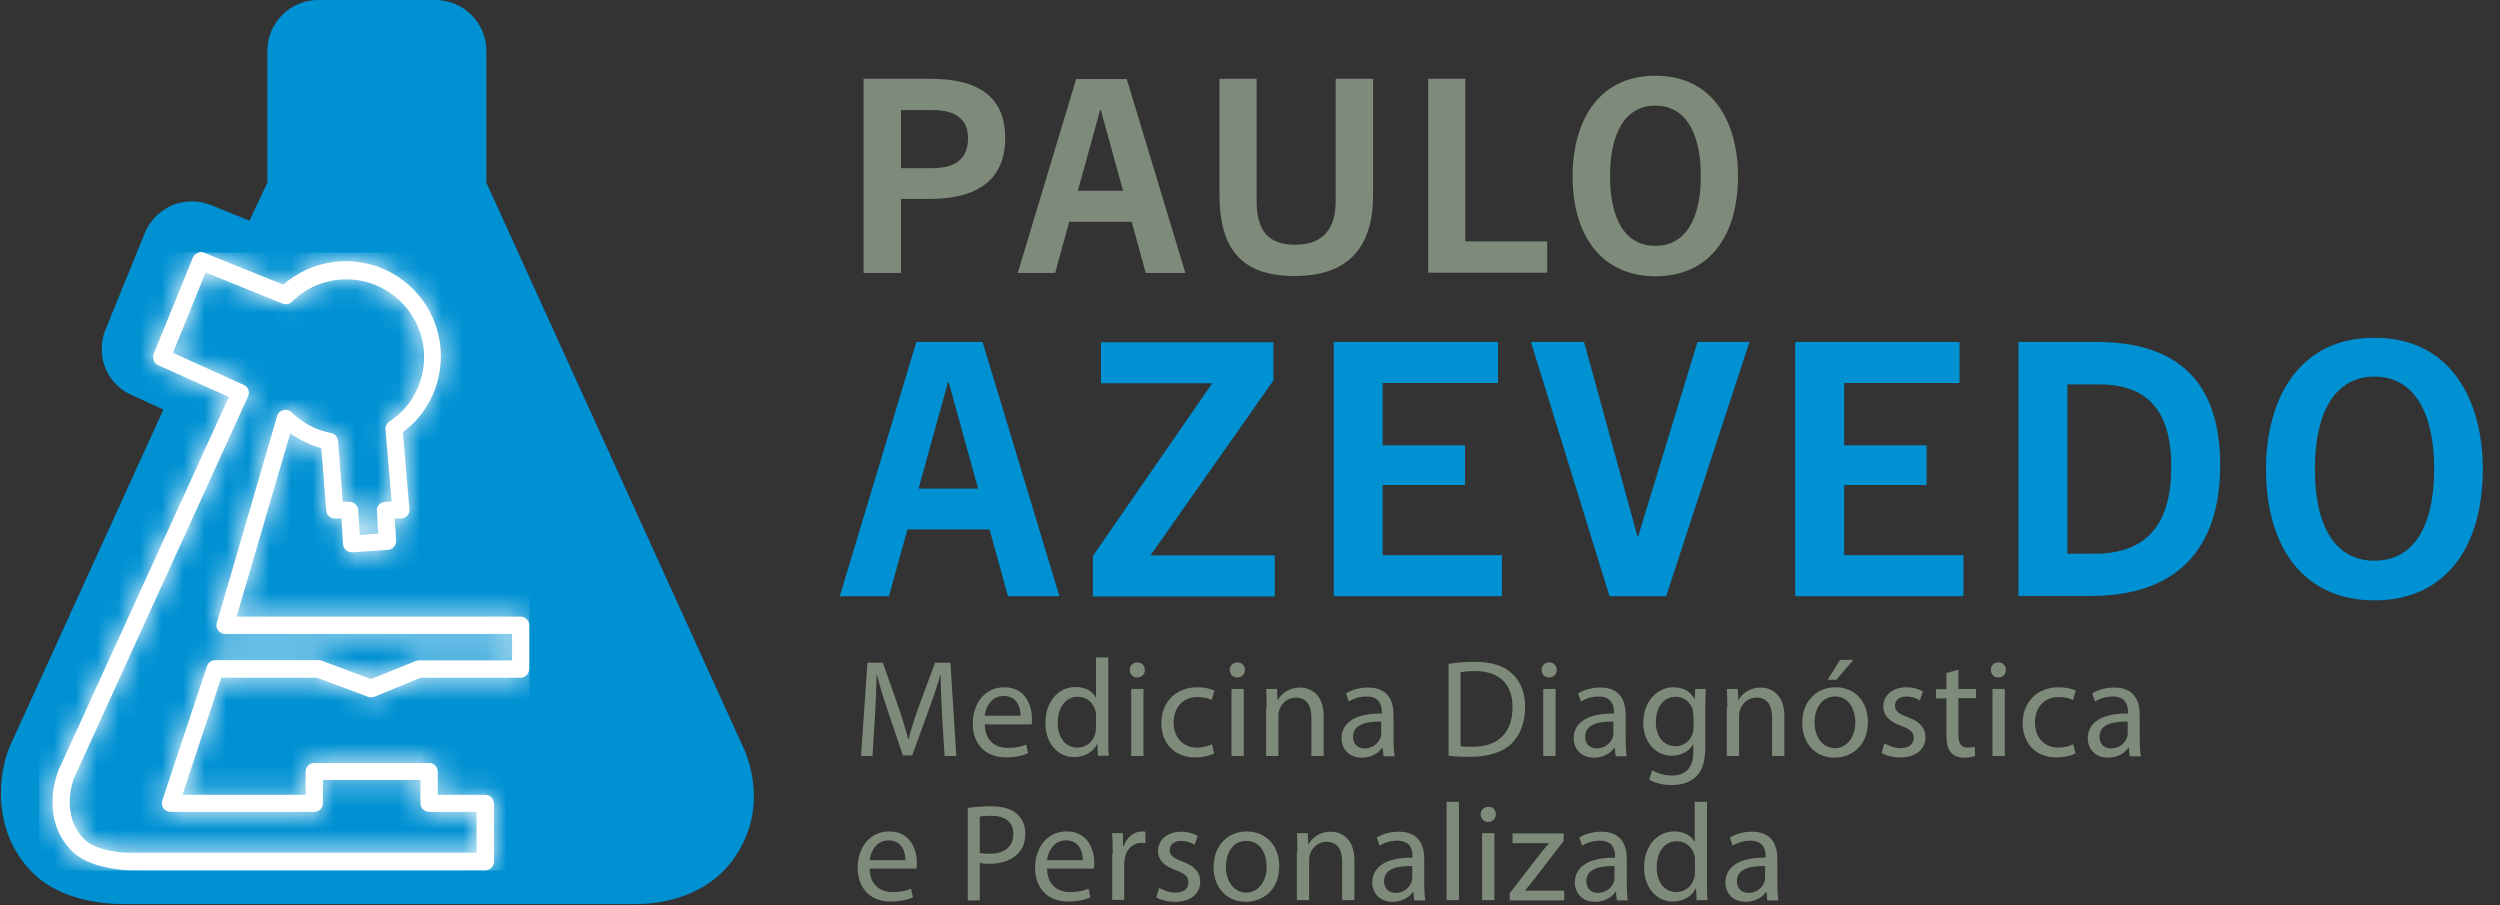 <svg width="116" height="42" viewBox="0 0 116 42" fill="none" xmlns="http://www.w3.org/2000/svg">
<rect x="0" y="0" width="116" height="42" fill="#333333" stroke="none"/>
<path d="M43.711 33.172C43.685 32.563 43.646 31.837 43.646 31.306H43.633C43.491 31.811 43.309 32.356 43.089 32.952L42.324 35.052H41.896L41.196 32.991C40.989 32.382 40.82 31.824 40.691 31.306H40.678C40.665 31.85 40.639 32.576 40.6 33.224L40.483 35.078H39.952L40.25 30.748H40.963L41.702 32.848C41.883 33.38 42.026 33.859 42.143 34.313H42.156C42.259 33.872 42.415 33.406 42.609 32.848L43.387 30.748H44.1L44.372 35.078H43.828L43.711 33.172Z" fill="#7E8B7A"/>
<path d="M45.694 33.626C45.707 34.391 46.2 34.702 46.757 34.702C47.159 34.702 47.406 34.637 47.613 34.546L47.704 34.948C47.509 35.039 47.159 35.143 46.667 35.143C45.707 35.143 45.137 34.507 45.137 33.574C45.137 32.641 45.694 31.889 46.602 31.889C47.613 31.889 47.885 32.783 47.885 33.354C47.885 33.47 47.872 33.561 47.872 33.613H45.694V33.626ZM47.354 33.211C47.354 32.848 47.211 32.291 46.563 32.291C45.993 32.291 45.733 32.822 45.694 33.211H47.354Z" fill="#7E8B7A"/>
<path d="M51.424 30.502V34.261C51.424 34.533 51.424 34.857 51.45 35.065H50.944L50.919 34.52H50.906C50.737 34.87 50.348 35.13 49.843 35.13C49.091 35.13 48.507 34.494 48.507 33.548C48.507 32.511 49.143 31.876 49.907 31.876C50.387 31.876 50.711 32.096 50.841 32.356H50.854V30.502H51.424ZM50.854 33.224C50.854 33.159 50.854 33.056 50.828 32.991C50.75 32.628 50.439 32.33 50.011 32.33C49.428 32.33 49.078 32.848 49.078 33.535C49.078 34.17 49.389 34.689 49.998 34.689C50.374 34.689 50.724 34.443 50.828 34.015C50.841 33.937 50.854 33.859 50.854 33.769V33.224Z" fill="#7E8B7A"/>
<path d="M53.122 31.085C53.122 31.28 52.993 31.435 52.759 31.435C52.565 31.435 52.422 31.28 52.422 31.085C52.422 30.891 52.565 30.735 52.772 30.735C52.98 30.735 53.122 30.891 53.122 31.085ZM52.487 35.078V31.967H53.057V35.078H52.487Z" fill="#7E8B7A"/>
<path d="M56.337 34.961C56.194 35.039 55.857 35.143 55.443 35.143C54.509 35.143 53.887 34.507 53.887 33.548C53.887 32.589 54.548 31.889 55.559 31.889C55.896 31.889 56.194 31.967 56.35 32.044L56.22 32.485C56.091 32.407 55.87 32.343 55.559 32.343C54.846 32.343 54.457 32.874 54.457 33.522C54.457 34.248 54.924 34.689 55.533 34.689C55.857 34.689 56.065 34.611 56.233 34.533L56.337 34.961Z" fill="#7E8B7A"/>
<path d="M57.763 31.085C57.763 31.28 57.633 31.435 57.4 31.435C57.206 31.435 57.063 31.28 57.063 31.085C57.063 30.891 57.206 30.735 57.413 30.735C57.633 30.735 57.763 30.891 57.763 31.085ZM57.141 35.078V31.967H57.711V35.078H57.141Z" fill="#7E8B7A"/>
<path d="M58.774 32.809C58.774 32.485 58.761 32.226 58.748 31.967H59.254L59.28 32.485H59.293C59.448 32.187 59.811 31.902 60.317 31.902C60.744 31.902 61.419 32.161 61.419 33.224V35.078H60.848V33.289C60.848 32.783 60.667 32.368 60.122 32.368C59.746 32.368 59.461 32.628 59.357 32.952C59.331 33.017 59.319 33.12 59.319 33.211V35.078H58.748V32.809H58.774Z" fill="#7E8B7A"/>
<path d="M64.193 35.078L64.154 34.689H64.141C63.972 34.935 63.635 35.156 63.194 35.156C62.559 35.156 62.248 34.715 62.248 34.261C62.248 33.509 62.922 33.094 64.115 33.107V33.043C64.115 32.783 64.05 32.317 63.402 32.317C63.117 32.317 62.806 32.407 62.585 32.55L62.456 32.174C62.715 32.006 63.091 31.902 63.48 31.902C64.426 31.902 64.659 32.55 64.659 33.172V34.339C64.659 34.611 64.672 34.87 64.711 35.091H64.193V35.078ZM64.102 33.483C63.48 33.47 62.78 33.574 62.78 34.183C62.78 34.546 63.026 34.728 63.311 34.728C63.713 34.728 63.972 34.468 64.063 34.209C64.076 34.157 64.089 34.093 64.089 34.028V33.483H64.102Z" fill="#7E8B7A"/>
<path d="M67.213 30.8C67.55 30.748 67.965 30.709 68.406 30.709C69.209 30.709 69.78 30.891 70.156 31.254C70.544 31.604 70.765 32.109 70.765 32.809C70.765 33.522 70.544 34.093 70.143 34.494C69.741 34.896 69.067 35.117 68.224 35.117C67.822 35.117 67.485 35.104 67.213 35.065V30.8ZM67.77 34.624C67.913 34.65 68.12 34.65 68.341 34.65C69.533 34.65 70.181 33.976 70.181 32.809C70.181 31.785 69.611 31.137 68.431 31.137C68.146 31.137 67.926 31.163 67.77 31.189V34.624Z" fill="#7E8B7A"/>
<path d="M72.23 31.085C72.23 31.28 72.1 31.435 71.867 31.435C71.672 31.435 71.53 31.28 71.53 31.085C71.53 30.891 71.672 30.735 71.88 30.735C72.1 30.735 72.23 30.891 72.23 31.085ZM71.607 35.078V31.967H72.178V35.078H71.607Z" fill="#7E8B7A"/>
<path d="M74.965 35.078L74.926 34.689H74.913C74.744 34.935 74.407 35.156 73.967 35.156C73.332 35.156 73.02 34.715 73.02 34.261C73.02 33.509 73.694 33.094 74.887 33.107V33.043C74.887 32.783 74.822 32.317 74.174 32.317C73.889 32.317 73.578 32.407 73.357 32.55L73.228 32.174C73.487 32.006 73.863 31.902 74.252 31.902C75.198 31.902 75.431 32.55 75.431 33.172V34.339C75.431 34.611 75.444 34.87 75.483 35.091H74.965V35.078ZM74.874 33.483C74.252 33.47 73.552 33.574 73.552 34.183C73.552 34.546 73.798 34.728 74.083 34.728C74.485 34.728 74.744 34.468 74.835 34.209C74.848 34.157 74.861 34.093 74.861 34.028V33.483H74.874Z" fill="#7E8B7A"/>
<path d="M79.152 31.967C79.139 32.187 79.126 32.446 79.126 32.822V34.624C79.126 35.337 78.983 35.778 78.685 36.05C78.387 36.335 77.946 36.426 77.557 36.426C77.181 36.426 76.767 36.335 76.52 36.167L76.663 35.739C76.87 35.868 77.194 35.985 77.57 35.985C78.154 35.985 78.569 35.687 78.569 34.896V34.546H78.555C78.387 34.831 78.05 35.065 77.57 35.065C76.793 35.065 76.248 34.404 76.248 33.548C76.248 32.498 76.935 31.889 77.648 31.889C78.193 31.889 78.491 32.174 78.62 32.433H78.633L78.659 31.967H79.152ZM78.569 33.185C78.569 33.094 78.555 33.004 78.543 32.926C78.439 32.602 78.167 32.33 77.752 32.33C77.207 32.33 76.832 32.783 76.832 33.509C76.832 34.118 77.143 34.624 77.752 34.624C78.102 34.624 78.413 34.404 78.543 34.041C78.569 33.95 78.582 33.833 78.582 33.743V33.185H78.569Z" fill="#7E8B7A"/>
<path d="M80.15 32.809C80.15 32.485 80.137 32.226 80.124 31.967H80.63L80.656 32.485H80.668C80.824 32.187 81.187 31.902 81.693 31.902C82.12 31.902 82.794 32.161 82.794 33.224V35.078H82.224V33.289C82.224 32.783 82.043 32.368 81.498 32.368C81.122 32.368 80.837 32.628 80.733 32.952C80.707 33.017 80.694 33.12 80.694 33.211V35.078H80.124V32.809H80.15Z" fill="#7E8B7A"/>
<path d="M86.67 33.496C86.67 34.65 85.867 35.156 85.115 35.156C84.272 35.156 83.624 34.533 83.624 33.548C83.624 32.511 84.311 31.889 85.167 31.889C86.061 31.889 86.67 32.537 86.67 33.496ZM84.194 33.522C84.194 34.209 84.583 34.715 85.141 34.715C85.685 34.715 86.087 34.209 86.087 33.509C86.087 32.978 85.828 32.317 85.154 32.317C84.493 32.317 84.194 32.926 84.194 33.522ZM85.996 30.619L85.206 31.539H84.804L85.374 30.619H85.996Z" fill="#7E8B7A"/>
<path d="M87.435 34.494C87.604 34.598 87.902 34.715 88.187 34.715C88.602 34.715 88.796 34.507 88.796 34.248C88.796 33.976 88.641 33.833 88.213 33.678C87.656 33.483 87.383 33.172 87.383 32.796C87.383 32.291 87.785 31.889 88.459 31.889C88.77 31.889 89.055 31.98 89.224 32.083L89.082 32.498C88.965 32.42 88.731 32.317 88.446 32.317C88.109 32.317 87.928 32.511 87.928 32.744C87.928 33.004 88.109 33.12 88.524 33.276C89.069 33.483 89.341 33.756 89.341 34.209C89.341 34.754 88.913 35.143 88.174 35.143C87.837 35.143 87.513 35.065 87.305 34.935L87.435 34.494Z" fill="#7E8B7A"/>
<path d="M90.87 31.072V31.967H91.687V32.394H90.87V34.08C90.87 34.468 90.974 34.689 91.298 34.689C91.441 34.689 91.557 34.676 91.622 34.65L91.648 35.078C91.544 35.117 91.363 35.156 91.143 35.156C90.883 35.156 90.663 35.078 90.533 34.922C90.378 34.754 90.313 34.481 90.313 34.106V32.407H89.833V31.98H90.313V31.228L90.87 31.072Z" fill="#7E8B7A"/>
<path d="M93.074 31.085C93.074 31.28 92.944 31.435 92.711 31.435C92.517 31.435 92.374 31.28 92.374 31.085C92.374 30.891 92.517 30.735 92.724 30.735C92.944 30.735 93.074 30.891 93.074 31.085ZM92.452 35.078V31.967H93.022V35.078H92.452Z" fill="#7E8B7A"/>
<path d="M96.302 34.961C96.159 35.039 95.822 35.143 95.407 35.143C94.474 35.143 93.852 34.507 93.852 33.548C93.852 32.589 94.513 31.889 95.524 31.889C95.861 31.889 96.159 31.967 96.315 32.044L96.185 32.485C96.055 32.407 95.835 32.343 95.524 32.343C94.811 32.343 94.422 32.874 94.422 33.522C94.422 34.248 94.889 34.689 95.498 34.689C95.822 34.689 96.03 34.611 96.198 34.533L96.302 34.961Z" fill="#7E8B7A"/>
<path d="M98.817 35.078L98.778 34.689H98.765C98.596 34.935 98.259 35.156 97.819 35.156C97.183 35.156 96.872 34.715 96.872 34.261C96.872 33.509 97.546 33.094 98.739 33.107V33.043C98.739 32.783 98.674 32.317 98.026 32.317C97.741 32.317 97.43 32.407 97.209 32.55L97.08 32.174C97.339 32.006 97.715 31.902 98.104 31.902C99.05 31.902 99.283 32.55 99.283 33.172V34.339C99.283 34.611 99.296 34.87 99.335 35.091H98.817V35.078ZM98.739 33.483C98.117 33.47 97.417 33.574 97.417 34.183C97.417 34.546 97.663 34.728 97.948 34.728C98.35 34.728 98.609 34.468 98.7 34.209C98.713 34.157 98.726 34.093 98.726 34.028V33.483H98.739Z" fill="#7E8B7A"/>
<path d="M40.354 40.315C40.367 41.08 40.859 41.391 41.417 41.391C41.819 41.391 42.065 41.326 42.272 41.235L42.363 41.637C42.169 41.728 41.819 41.831 41.326 41.831C40.367 41.831 39.796 41.196 39.796 40.263C39.796 39.33 40.354 38.578 41.261 38.578C42.272 38.578 42.544 39.472 42.544 40.043C42.544 40.159 42.532 40.25 42.532 40.302H40.354V40.315ZM42.013 39.913C42.013 39.55 41.87 38.993 41.222 38.993C40.652 38.993 40.393 39.524 40.354 39.913H42.013Z" fill="#7E8B7A"/>
<path d="M44.904 37.489C45.176 37.45 45.526 37.411 45.98 37.411C46.537 37.411 46.939 37.541 47.198 37.774C47.431 37.981 47.574 38.293 47.574 38.681C47.574 39.07 47.457 39.382 47.237 39.602C46.939 39.913 46.459 40.081 45.915 40.081C45.746 40.081 45.591 40.069 45.461 40.043V41.78H44.904V37.489ZM45.461 39.576C45.578 39.602 45.733 39.615 45.928 39.615C46.602 39.615 47.017 39.291 47.017 38.694C47.017 38.124 46.615 37.852 45.993 37.852C45.746 37.852 45.565 37.865 45.461 37.891V39.576Z" fill="#7E8B7A"/>
<path d="M48.585 40.315C48.598 41.08 49.091 41.391 49.648 41.391C50.05 41.391 50.296 41.326 50.504 41.235L50.594 41.637C50.4 41.728 50.05 41.831 49.557 41.831C48.598 41.831 48.028 41.196 48.028 40.263C48.028 39.33 48.585 38.578 49.493 38.578C50.504 38.578 50.776 39.472 50.776 40.043C50.776 40.159 50.763 40.25 50.763 40.302H48.585V40.315ZM50.244 39.913C50.244 39.55 50.102 38.993 49.454 38.993C48.883 38.993 48.624 39.524 48.585 39.913H50.244Z" fill="#7E8B7A"/>
<path d="M51.632 39.628C51.632 39.265 51.618 38.941 51.605 38.656H52.098L52.111 39.265H52.137C52.28 38.85 52.617 38.578 52.993 38.578C53.057 38.578 53.096 38.591 53.148 38.591V39.122C53.096 39.109 53.032 39.109 52.954 39.109C52.552 39.109 52.267 39.407 52.189 39.835C52.176 39.913 52.163 40.004 52.163 40.094V41.754H51.605V39.628H51.632Z" fill="#7E8B7A"/>
<path d="M53.783 41.196C53.952 41.3 54.25 41.417 54.535 41.417C54.95 41.417 55.144 41.209 55.144 40.95C55.144 40.678 54.989 40.535 54.561 40.38C54.004 40.185 53.731 39.874 53.731 39.498C53.731 38.993 54.133 38.591 54.807 38.591C55.118 38.591 55.404 38.681 55.572 38.785L55.43 39.2C55.313 39.122 55.08 39.019 54.794 39.019C54.457 39.019 54.276 39.213 54.276 39.446C54.276 39.706 54.457 39.822 54.872 39.978C55.417 40.185 55.689 40.457 55.689 40.911C55.689 41.456 55.261 41.844 54.522 41.844C54.185 41.844 53.861 41.767 53.654 41.637L53.783 41.196Z" fill="#7E8B7A"/>
<path d="M59.357 40.185C59.357 41.339 58.554 41.844 57.802 41.844C56.959 41.844 56.311 41.222 56.311 40.237C56.311 39.2 56.998 38.578 57.854 38.578C58.748 38.591 59.357 39.239 59.357 40.185ZM56.882 40.224C56.882 40.911 57.27 41.417 57.828 41.417C58.372 41.417 58.774 40.911 58.774 40.211C58.774 39.68 58.515 39.019 57.841 39.019C57.167 39.006 56.882 39.628 56.882 40.224Z" fill="#7E8B7A"/>
<path d="M60.2 39.498C60.2 39.174 60.187 38.915 60.174 38.656H60.68L60.706 39.174H60.718C60.874 38.876 61.237 38.591 61.743 38.591C62.17 38.591 62.844 38.85 62.844 39.913V41.767H62.274V39.978C62.274 39.472 62.093 39.057 61.548 39.057C61.172 39.057 60.887 39.317 60.783 39.641C60.757 39.706 60.744 39.809 60.744 39.9V41.767H60.174V39.498H60.2Z" fill="#7E8B7A"/>
<path d="M65.618 41.767L65.58 41.378H65.567C65.398 41.624 65.061 41.844 64.62 41.844C63.985 41.844 63.674 41.404 63.674 40.95C63.674 40.198 64.348 39.783 65.541 39.796V39.731C65.541 39.472 65.476 39.006 64.828 39.006C64.543 39.006 64.231 39.096 64.011 39.239L63.882 38.863C64.141 38.694 64.517 38.591 64.906 38.591C65.852 38.591 66.085 39.239 66.085 39.861V41.028C66.085 41.3 66.098 41.559 66.137 41.78H65.618V41.767ZM65.541 40.185C64.918 40.172 64.219 40.276 64.219 40.885C64.219 41.248 64.465 41.43 64.75 41.43C65.152 41.43 65.411 41.17 65.502 40.911C65.515 40.859 65.528 40.794 65.528 40.73V40.185H65.541Z" fill="#7E8B7A"/>
<path d="M67.122 37.204H67.693V41.767H67.122V37.204Z" fill="#7E8B7A"/>
<path d="M69.404 37.787C69.404 37.981 69.274 38.137 69.041 38.137C68.846 38.137 68.704 37.981 68.704 37.787C68.704 37.593 68.846 37.437 69.054 37.437C69.274 37.424 69.404 37.58 69.404 37.787ZM68.769 41.767V38.656H69.339V41.767H68.769Z" fill="#7E8B7A"/>
<path d="M70.052 41.443L71.465 39.615C71.594 39.446 71.724 39.304 71.867 39.135V39.122H70.181V38.669H72.554V39.019L71.167 40.82C71.037 40.989 70.907 41.144 70.765 41.313V41.326H72.58V41.78H70.052V41.443Z" fill="#7E8B7A"/>
<path d="M75.017 41.767L74.978 41.378H74.965C74.796 41.624 74.459 41.844 74.019 41.844C73.383 41.844 73.072 41.404 73.072 40.95C73.072 40.198 73.746 39.783 74.939 39.796V39.731C74.939 39.472 74.874 39.006 74.226 39.006C73.941 39.006 73.63 39.096 73.409 39.239L73.28 38.863C73.539 38.694 73.915 38.591 74.304 38.591C75.25 38.591 75.483 39.239 75.483 39.861V41.028C75.483 41.3 75.496 41.559 75.535 41.78H75.017V41.767ZM74.926 40.185C74.304 40.172 73.604 40.276 73.604 40.885C73.604 41.248 73.85 41.43 74.135 41.43C74.537 41.43 74.796 41.17 74.887 40.911C74.9 40.859 74.913 40.794 74.913 40.73V40.185H74.926Z" fill="#7E8B7A"/>
<path d="M79.204 37.204V40.963C79.204 41.235 79.204 41.559 79.23 41.767H78.724L78.698 41.222H78.685C78.517 41.572 78.128 41.831 77.622 41.831C76.87 41.831 76.287 41.196 76.287 40.25C76.287 39.213 76.922 38.578 77.687 38.578C78.167 38.578 78.491 38.798 78.62 39.057H78.633V37.204H79.204ZM78.646 39.926C78.646 39.861 78.646 39.757 78.62 39.693C78.543 39.33 78.231 39.032 77.804 39.032C77.22 39.032 76.87 39.55 76.87 40.237C76.87 40.872 77.181 41.391 77.791 41.391C78.167 41.391 78.517 41.144 78.62 40.717C78.633 40.639 78.646 40.561 78.646 40.47V39.926Z" fill="#7E8B7A"/>
<path d="M82.004 41.767L81.965 41.378H81.952C81.783 41.624 81.446 41.844 81.005 41.844C80.37 41.844 80.059 41.404 80.059 40.95C80.059 40.198 80.733 39.783 81.926 39.796V39.731C81.926 39.472 81.861 39.006 81.213 39.006C80.928 39.006 80.617 39.096 80.396 39.239L80.267 38.863C80.526 38.694 80.902 38.591 81.291 38.591C82.237 38.591 82.47 39.239 82.47 39.861V41.028C82.47 41.3 82.483 41.559 82.522 41.78H82.004V41.767ZM81.913 40.185C81.291 40.172 80.591 40.276 80.591 40.885C80.591 41.248 80.837 41.43 81.122 41.43C81.524 41.43 81.783 41.17 81.874 40.911C81.887 40.859 81.9 40.794 81.9 40.73V40.185H81.913Z" fill="#7E8B7A"/>
<path d="M40.069 12.665V3.656H43.167C45.5 3.656 46.641 4.563 46.641 6.417C46.641 8.335 45.357 9.23 43.141 9.23H41.806V12.665H40.069ZM43.218 7.804C44.022 7.804 44.917 7.596 44.917 6.417C44.917 5.535 44.333 5.107 43.283 5.107H41.806V7.804H43.218Z" fill="#7E8B7A"/>
<path d="M53.161 12.665L52.513 10.293H49.609L48.961 12.665H47.224L49.933 3.669H52.28L55.002 12.665H53.161ZM50.011 8.854H52.111L51.074 5.094H51.048L50.011 8.854Z" fill="#7E8B7A"/>
<path d="M61.989 3.656H63.713V9.022C63.713 11.407 62.637 12.807 60.057 12.807C57.478 12.807 56.583 11.407 56.583 9.022V3.656H58.307V9.346C58.307 10.694 58.852 11.356 60.083 11.356C61.302 11.356 61.976 10.707 61.976 9.346V3.656H61.989Z" fill="#7E8B7A"/>
<path d="M66.267 12.665V3.656H67.991V11.2H71.789V12.652H66.267V12.665Z" fill="#7E8B7A"/>
<path d="M72.969 8.167C72.969 5.769 74.07 3.513 76.805 3.513C79.554 3.513 80.643 5.769 80.643 8.167C80.643 10.98 79.294 12.82 76.805 12.82C74.33 12.807 72.969 10.967 72.969 8.167ZM78.918 8.167C78.918 6.106 78.167 4.9 76.805 4.9C75.444 4.9 74.706 6.119 74.706 8.167C74.706 10.215 75.431 11.407 76.805 11.407C78.18 11.407 78.918 10.202 78.918 8.167Z" fill="#7E8B7A"/>
<path d="M46.77 27.663L45.915 24.565H42.104L41.248 27.663H38.967L42.519 15.867H45.591L49.156 27.663H46.77ZM42.622 22.672H45.383L44.022 17.746H43.983L42.622 22.672Z" fill="#0091D3"/>
<path d="M50.711 27.663V25.796L56.246 17.785H51.087V15.88H59.085V17.656L53.382 25.77H59.15V27.676H50.711V27.663Z" fill="#0091D3"/>
<path d="M61.885 27.663V15.867H69.507V17.772H64.154V20.663H67.978V22.504H64.154V25.757H69.689V27.663H61.885Z" fill="#0091D3"/>
<path d="M74.68 27.663L71.037 15.867H73.5L75.976 24.876H76.015L78.763 15.867H81.174L77.311 27.663H74.68Z" fill="#0091D3"/>
<path d="M83.3 27.663V15.867H90.922V17.772H85.569V20.663H89.393V22.504H85.569V25.757H91.104V27.663H83.3Z" fill="#0091D3"/>
<path d="M93.657 27.663V15.867H97.274C101.137 15.867 103.017 17.798 103.017 21.596C103.017 25.55 100.917 27.65 97.041 27.65H93.657V27.663ZM97.183 25.693C99.646 25.693 100.748 24.293 100.748 21.648C100.748 19.12 99.685 17.837 97.417 17.837H95.926V25.693H97.183Z" fill="#0091D3"/>
<path d="M105.143 21.765C105.143 18.628 106.581 15.672 110.172 15.672C113.763 15.672 115.202 18.628 115.202 21.765C115.202 25.446 113.426 27.857 110.172 27.857C106.931 27.857 105.143 25.446 105.143 21.765ZM112.946 21.765C112.946 19.069 111.961 17.474 110.172 17.474C108.383 17.474 107.411 19.069 107.411 21.765C107.411 24.435 108.357 26.017 110.172 26.017C111.987 26.017 112.946 24.435 112.946 21.765Z" fill="#0091D3"/>
<path d="M34.391 34.468L22.569 8.478V2.372C22.569 1.063 21.506 0 20.196 0H14.765C13.456 0 12.405 1.063 12.405 2.372V8.478L11.576 10.241L9.787 9.515C9.489 9.398 9.178 9.333 8.867 9.346C8.789 9.346 8.724 9.346 8.646 9.359C8.646 9.359 8.646 9.359 8.633 9.359C8.335 9.398 8.05 9.476 7.791 9.619C7.791 9.619 7.778 9.619 7.778 9.631C7.752 9.644 7.726 9.657 7.713 9.67C7.272 9.93 6.922 10.319 6.715 10.824L4.9 15.283C4.744 15.646 4.706 16.035 4.731 16.411C4.731 16.45 4.744 16.476 4.744 16.515C4.744 16.554 4.757 16.593 4.757 16.631C4.9 17.357 5.38 18.006 6.106 18.33L7.583 19.004L0.506 34.52C0.493 34.546 0.48 34.572 0.467 34.598C0.065 35.544 -0.233 37.294 0.454 38.928C0.687 39.472 1.024 40.004 1.517 40.496C2.865 41.844 5.03 41.948 5.652 41.948H22.076H22.089H29.478C29.504 41.948 29.543 41.948 29.581 41.948C30.346 41.948 32.926 41.767 34.261 39.511C35.622 37.269 34.689 35.052 34.391 34.468Z" fill="#0091D3"/>
<path d="M3.915 38.941C2.761 37.787 3.422 36.128 3.448 36.076L11.511 18.394C11.55 18.291 11.563 18.187 11.524 18.083C11.485 17.98 11.407 17.902 11.317 17.863L8.024 16.372L9.541 12.639L13.054 14.065L13.08 14.078L13.132 14.091C13.17 14.104 13.209 14.117 13.261 14.117C13.365 14.117 13.469 14.078 13.546 14C14.22 13.326 15.128 12.963 16.074 12.963C18.057 12.963 19.678 14.583 19.678 16.567C19.678 17.772 19.081 18.9 18.07 19.561C17.954 19.639 17.876 19.782 17.889 19.924L18.174 23.282H17.889C17.772 23.282 17.669 23.333 17.591 23.411C17.513 23.489 17.474 23.605 17.487 23.709L17.552 24.759L16.696 24.824L16.619 23.657C16.605 23.45 16.424 23.282 16.217 23.282H15.905L15.685 20.456C15.672 20.274 15.543 20.131 15.361 20.093C14.674 19.963 14.039 19.626 13.533 19.133C13.456 19.056 13.352 19.017 13.248 19.017C13.209 19.017 13.183 19.017 13.144 19.03C13.002 19.069 12.898 19.172 12.859 19.302L10.059 28.907C10.02 29.024 10.046 29.154 10.124 29.257C10.202 29.361 10.319 29.413 10.448 29.413H23.761V30.644H19.444C19.393 30.644 19.341 30.657 19.289 30.67L17.215 31.513L14.933 30.657C14.894 30.644 14.843 30.631 14.791 30.631H9.981C9.813 30.631 9.657 30.748 9.606 30.904L7.531 37.139C7.493 37.255 7.506 37.398 7.583 37.502C7.661 37.605 7.778 37.67 7.907 37.67H14.583C14.804 37.67 14.985 37.489 14.985 37.269V36.193H19.509V37.269C19.509 37.489 19.691 37.67 19.911 37.67H22.115V39.563H6.093C5.665 39.589 4.433 39.472 3.915 38.941ZM8.944 11.965L7.13 16.424C7.052 16.619 7.143 16.852 7.337 16.943L10.617 18.42L2.709 35.752C2.67 35.843 1.815 37.968 3.344 39.498C4.213 40.367 6.015 40.38 6.093 40.38H22.517C22.737 40.38 22.919 40.198 22.919 39.978V37.282C22.919 37.061 22.737 36.88 22.517 36.88H20.313V35.804C20.313 35.583 20.131 35.402 19.911 35.402H14.583C14.363 35.402 14.181 35.583 14.181 35.804V36.88H8.465L10.267 31.448H14.713L17.072 32.33C17.111 32.343 17.163 32.356 17.215 32.356C17.267 32.356 17.319 32.343 17.37 32.33L19.509 31.448H24.15C24.37 31.448 24.552 31.267 24.552 31.046V29.011C24.552 28.791 24.37 28.609 24.15 28.609H10.98L13.469 20.106C13.896 20.417 14.389 20.65 14.907 20.793L15.141 23.696C15.154 23.904 15.335 24.059 15.543 24.059H15.841L15.918 25.252C15.931 25.459 16.113 25.628 16.32 25.628C16.333 25.628 16.333 25.628 16.346 25.628L18.006 25.511C18.226 25.498 18.394 25.304 18.381 25.083L18.317 24.059H18.602C18.822 24.059 19.004 23.878 19.004 23.657C19.004 23.619 19.004 23.593 18.991 23.554L18.693 20.054C19.807 19.224 20.456 17.928 20.456 16.528C20.456 14.104 18.485 12.12 16.048 12.12C14.972 12.12 13.948 12.509 13.144 13.209L9.45 11.719C9.398 11.693 9.346 11.693 9.294 11.693C9.165 11.719 9.009 11.809 8.944 11.965Z" fill="white"/>
<mask id="mask0_14700_57" style="mask-type:luminance" maskUnits="userSpaceOnUse" x="2" y="11" width="23" height="30">
<path d="M3.915 38.941C2.761 37.787 3.422 36.128 3.448 36.076L11.511 18.394C11.55 18.291 11.563 18.187 11.524 18.083C11.485 17.98 11.407 17.902 11.317 17.863L8.024 16.372L9.541 12.639L13.054 14.065L13.08 14.078L13.132 14.091C13.17 14.104 13.209 14.117 13.261 14.117C13.365 14.117 13.469 14.078 13.546 14C14.22 13.326 15.128 12.963 16.074 12.963C18.057 12.963 19.678 14.583 19.678 16.567C19.678 17.772 19.081 18.9 18.07 19.561C17.954 19.639 17.876 19.782 17.889 19.924L18.174 23.282H17.889C17.772 23.282 17.669 23.333 17.591 23.411C17.513 23.489 17.474 23.605 17.487 23.709L17.552 24.759L16.696 24.824L16.619 23.657C16.605 23.45 16.424 23.282 16.217 23.282H15.905L15.685 20.456C15.672 20.274 15.543 20.131 15.361 20.093C14.674 19.963 14.039 19.626 13.533 19.133C13.456 19.056 13.352 19.017 13.248 19.017C13.209 19.017 13.183 19.017 13.144 19.03C13.002 19.069 12.898 19.172 12.859 19.302L10.059 28.907C10.02 29.024 10.046 29.154 10.124 29.257C10.202 29.361 10.319 29.413 10.448 29.413H23.761V30.644H19.444C19.393 30.644 19.341 30.657 19.289 30.67L17.215 31.513L14.933 30.657C14.894 30.644 14.843 30.631 14.791 30.631H9.981C9.813 30.631 9.657 30.748 9.606 30.904L7.531 37.139C7.493 37.255 7.506 37.398 7.583 37.502C7.661 37.605 7.778 37.67 7.907 37.67H14.583C14.804 37.67 14.985 37.489 14.985 37.269V36.193H19.509V37.269C19.509 37.489 19.691 37.67 19.911 37.67H22.115V39.563H6.093C5.665 39.589 4.433 39.472 3.915 38.941ZM8.944 11.965L7.13 16.424C7.052 16.619 7.143 16.852 7.337 16.943L10.617 18.42L2.709 35.752C2.67 35.843 1.815 37.968 3.344 39.498C4.213 40.367 6.015 40.38 6.093 40.38H22.517C22.737 40.38 22.919 40.198 22.919 39.978V37.282C22.919 37.061 22.737 36.88 22.517 36.88H20.313V35.804C20.313 35.583 20.131 35.402 19.911 35.402H14.583C14.363 35.402 14.181 35.583 14.181 35.804V36.88H8.465L10.267 31.448H14.713L17.072 32.33C17.111 32.343 17.163 32.356 17.215 32.356C17.267 32.356 17.319 32.343 17.37 32.33L19.509 31.448H24.15C24.37 31.448 24.552 31.267 24.552 31.046V29.011C24.552 28.791 24.37 28.609 24.15 28.609H10.98L13.469 20.106C13.896 20.417 14.389 20.65 14.907 20.793L15.141 23.696C15.154 23.904 15.335 24.059 15.543 24.059H15.841L15.918 25.252C15.931 25.459 16.113 25.628 16.32 25.628C16.333 25.628 16.333 25.628 16.346 25.628L18.006 25.511C18.226 25.498 18.394 25.304 18.381 25.083L18.317 24.059H18.602C18.822 24.059 19.004 23.878 19.004 23.657C19.004 23.619 19.004 23.593 18.991 23.554L18.693 20.054C19.807 19.224 20.456 17.928 20.456 16.528C20.456 14.104 18.485 12.12 16.048 12.12C14.972 12.12 13.948 12.509 13.144 13.209L9.45 11.719C9.398 11.693 9.346 11.693 9.294 11.693C9.165 11.719 9.009 11.809 8.944 11.965Z" fill="white"/>
</mask>
<g mask="url(#mask0_14700_57)">
<path d="M24.565 11.719H1.815V40.393H24.565V11.719Z" fill="white"/>
</g>
</svg>
